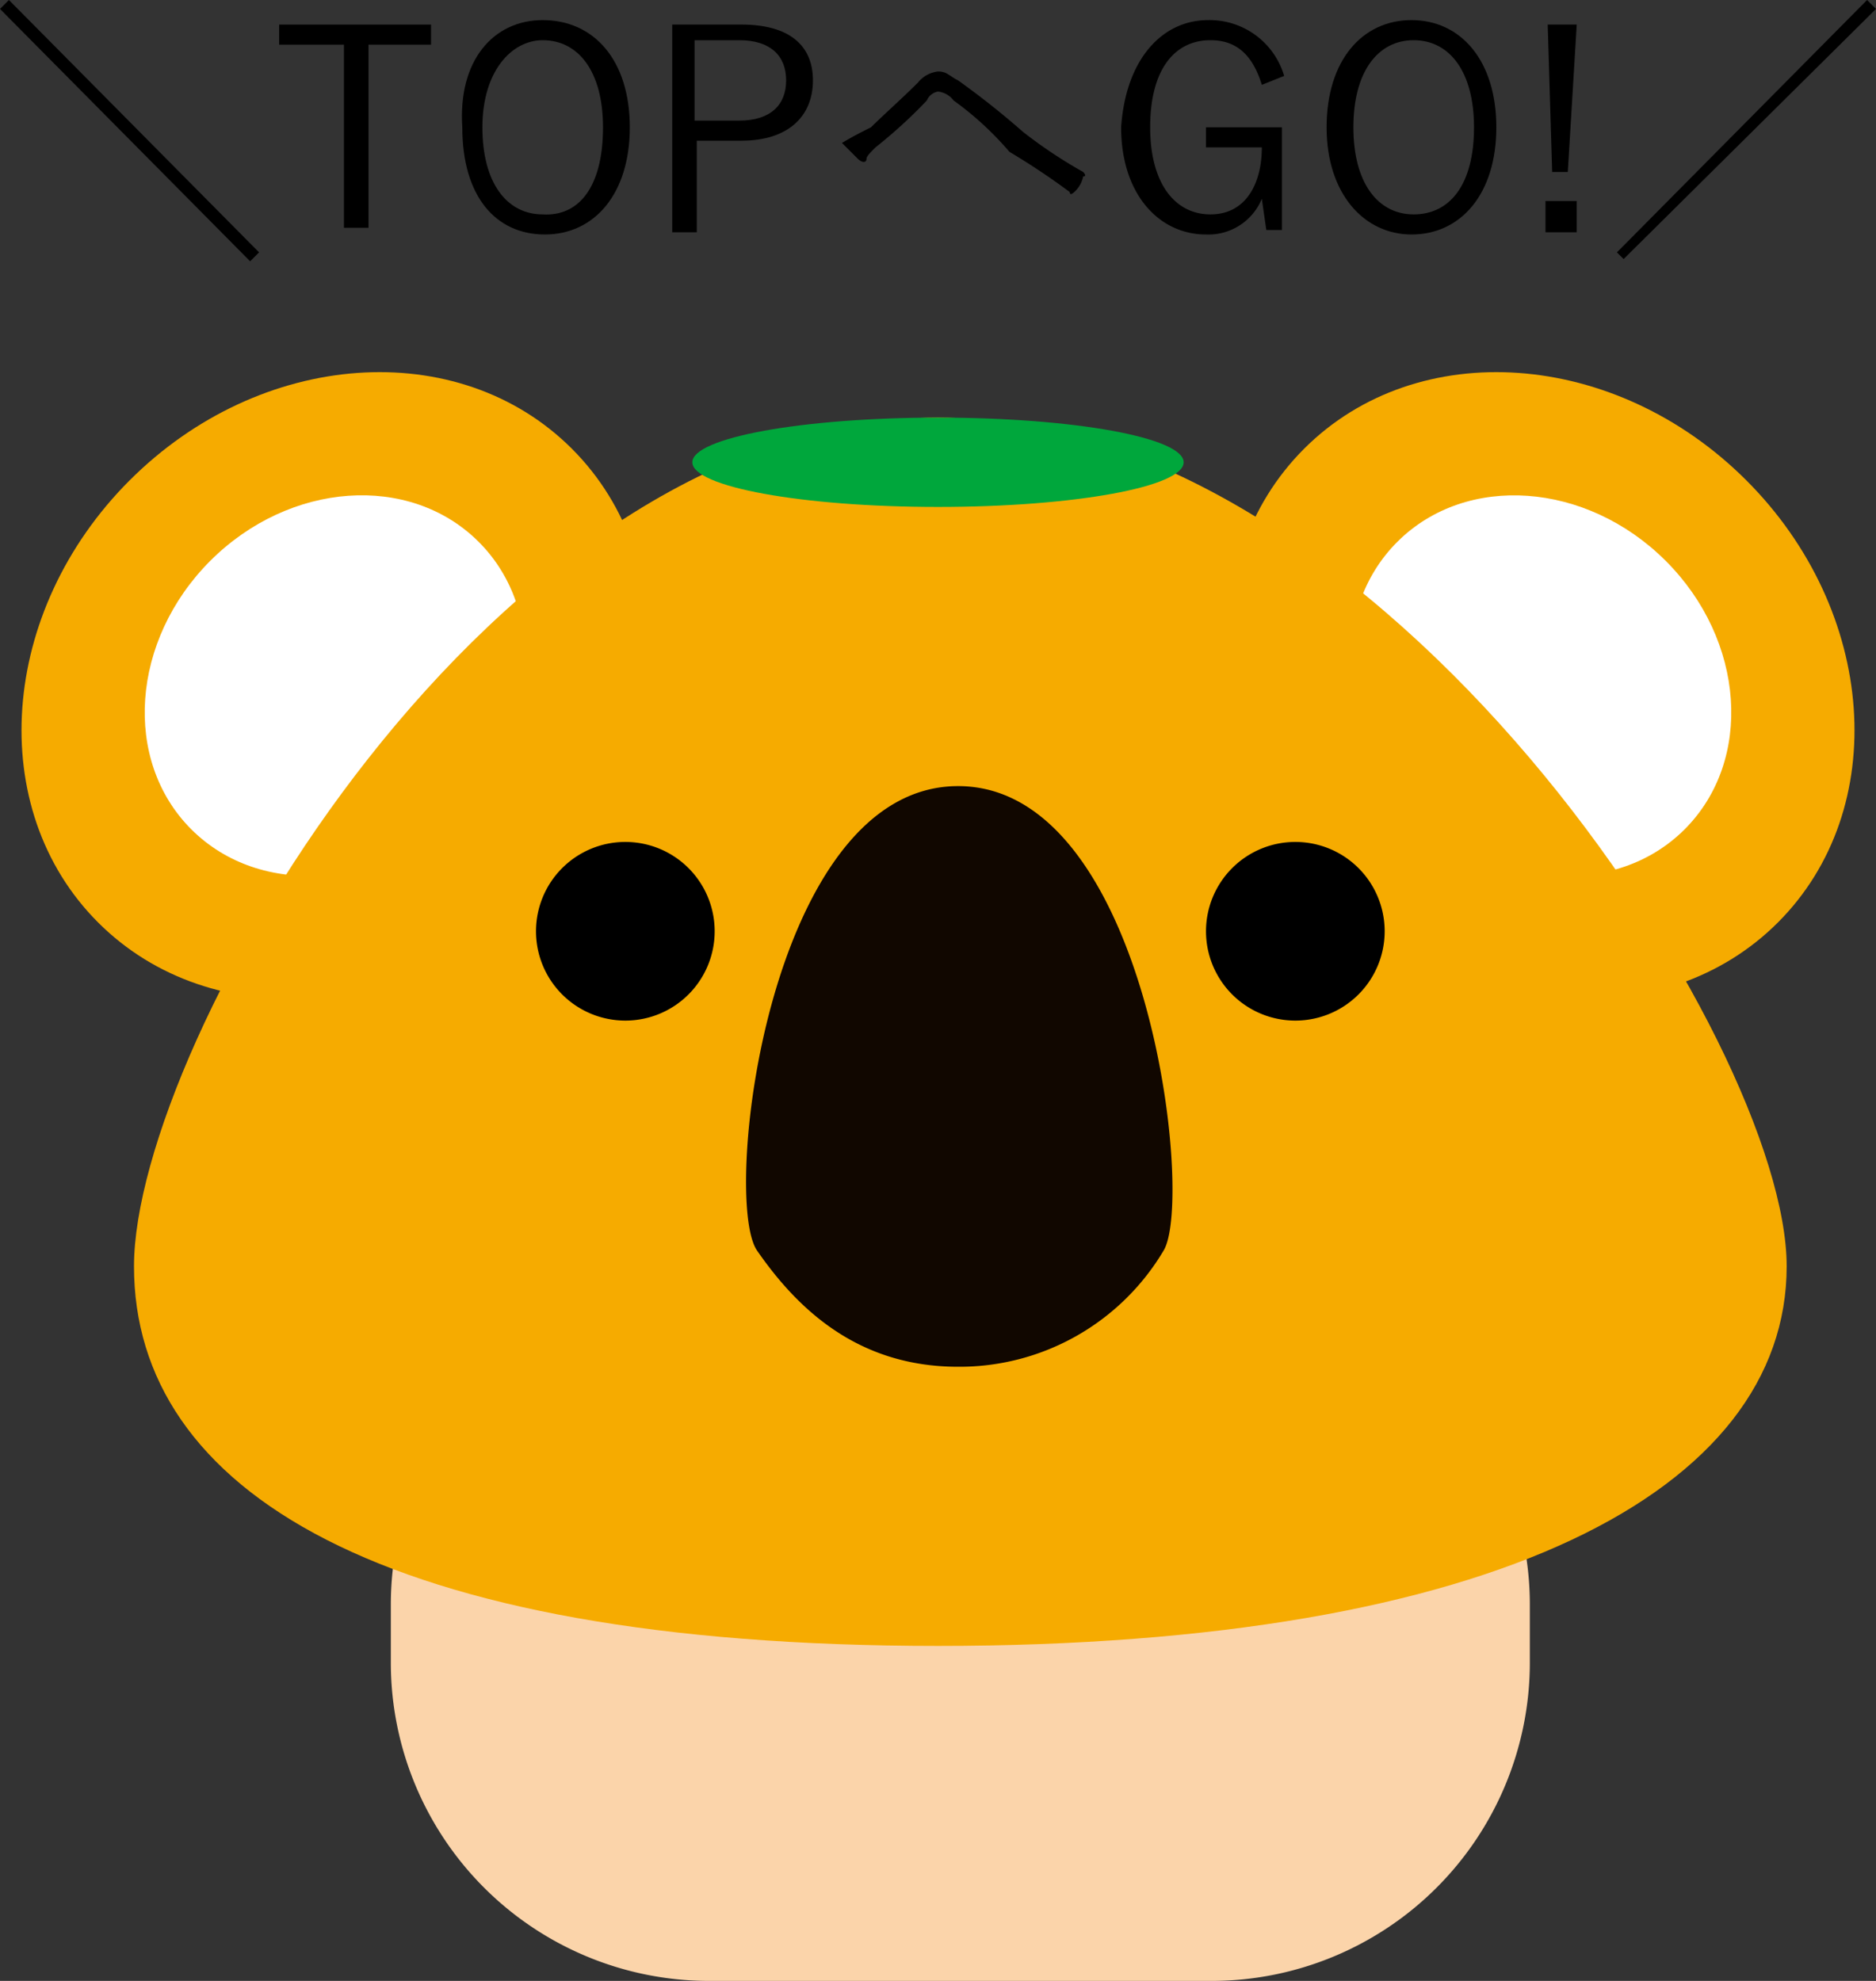 <svg id="グループ_926" data-name="グループ 926" xmlns="http://www.w3.org/2000/svg" xmlns:xlink="http://www.w3.org/1999/xlink" width="84" height="88.7" viewBox="0 0 84 88.7">
  <rect x="0" y="0" width="84" height="88.7" fill="#333333" stroke="none"/>
  <defs>
    <clipPath id="clip-path">
      <rect id="長方形_776" data-name="長方形 776" width="84" height="88.7" fill="none"/>
    </clipPath>
  </defs>
  <g id="グループ_925" data-name="グループ 925" clip-path="url(#clip-path)">
    <path id="パス_5245" data-name="パス 5245" d="M54.3,88.7H31.7A14.255,14.255,0,0,1,17.5,74.5V71.8A14.255,14.255,0,0,1,31.7,57.6H54.3A14.255,14.255,0,0,1,68.5,71.8v2.7A14.255,14.255,0,0,1,54.3,88.7" fill="#fbd4aa"/>
    <path id="パス_5246" data-name="パス 5246" d="M5.807,21.507c5.858-5.858,14.722-6.491,19.8-1.414s4.443,13.941-1.414,19.8S9.47,46.383,4.393,41.306s-4.444-13.941,1.414-19.8" fill="#f6ab00"/>
    <path id="パス_5247" data-name="パス 5247" d="M9.414,25.113c3.554-3.553,8.936-3.934,12.021-.849s2.7,8.467-.849,12.021-8.935,3.934-12.021.849-2.7-8.467.849-12.021" fill="#fff"/>
    <path id="パス_5248" data-name="パス 5248" d="M58.393,20.093c5.077-5.077,13.941-4.444,19.8,1.414s6.492,14.722,1.414,19.8-13.94,4.444-19.8-1.414-6.491-14.722-1.414-19.8" fill="#f6ab00"/>
    <path id="パス_5249" data-name="パス 5249" d="M62.564,24.265c3.085-3.085,8.467-2.7,12.021.849s3.933,8.935.848,12.02-8.467,2.705-12.02-.848-3.934-8.936-.849-12.021" fill="#fff"/>
    <path id="パス_5250" data-name="パス 5250" d="M80,56.7c0,10-13,17-38,17s-36-7-36-17,16-38,36-38,38,28,38,38" fill="#f6ab00"/>
    <path id="パス_5251" data-name="パス 5251" d="M52.1,56a10.63,10.63,0,0,1-9.2,5.2c-4.5,0-7.2-2.6-9-5.2-1.6-2.3.5-20.8,9-20.8S53.5,53.7,52.1,56" fill="#110700"/>
    <path id="パス_5252" data-name="パス 5252" d="M28,37.7a4,4,0,1,1-4,4,4,4,0,0,1,4-4"/>
    <path id="パス_5253" data-name="パス 5253" d="M58,37.7a4,4,0,1,1-4,4,4,4,0,0,1,4-4"/>
    <path id="パス_5254" data-name="パス 5254" d="M42,18.7c6.075,0,11,.895,11,2s-4.925,2-11,2-11-.9-11-2,4.925-2,11-2" fill="#00a73c"/>
    <path id="パス_5255" data-name="パス 5255" d="M11.6,11.3l-.4.4L0,.4.4,0Z"/>
    <path id="パス_5256" data-name="パス 5256" d="M19.5,2h-3v8.2H15.4V2H12.5V1.1h6.8V2Z"/>
    <path id="パス_5257" data-name="パス 5257" d="M28.2,5.7c0,3-1.6,4.8-3.8,4.8s-3.7-1.7-3.7-4.8c-.2-3,1.4-4.8,3.6-4.8,2.3,0,3.9,1.8,3.9,4.8m-6.6,0c0,2.5,1.1,3.9,2.7,3.9,1.6.1,2.7-1.2,2.7-3.9,0-2.5-1.1-3.9-2.7-3.9-1.4,0-2.7,1.4-2.7,3.9"/>
    <path id="パス_5258" data-name="パス 5258" d="M33.2,1.1c2.1,0,3.2.9,3.2,2.5s-1.1,2.7-3.2,2.7h-2v4.1H30.1V1.1ZM31.3,5.4h1.8c1.4,0,2.1-.7,2.1-1.8s-.7-1.8-2.1-1.8h-2V5.4Z"/>
    <path id="パス_5259" data-name="パス 5259" d="M39,5.7c.5-.5,1.4-1.3,2.1-2a1.352,1.352,0,0,1,.9-.5c.4,0,.5.2.9.4a36.731,36.731,0,0,1,2.9,2.3,21.11,21.11,0,0,0,2.7,1.8s.2.2,0,.2a1.27,1.27,0,0,1-.4.7s-.2.2-.2,0a31.613,31.613,0,0,0-2.7-1.8,14.2,14.2,0,0,0-2.5-2.3,1.012,1.012,0,0,0-.7-.4.664.664,0,0,0-.5.4,21.9,21.9,0,0,1-2.3,2.1c-.2.2-.4.4-.4.5,0,.2-.2.2-.4,0l-.7-.7c.5-.3.9-.5,1.3-.7"/>
    <path id="パス_5260" data-name="パス 5260" d="M56.5,3.8c-.4-1.3-1.1-2-2.3-2-1.6,0-2.7,1.3-2.7,3.9,0,2.5,1.1,3.9,2.7,3.9s2.3-1.4,2.3-3H54V5.7h3.4v4.6h-.7l-.2-1.4A2.583,2.583,0,0,1,54,10.5c-2.1,0-3.8-1.8-3.8-4.8.2-3,1.8-4.8,3.9-4.8a3.48,3.48,0,0,1,3.4,2.5Z"/>
    <path id="パス_5261" data-name="パス 5261" d="M67,5.7c0,3-1.6,4.8-3.8,4.8-2.1,0-3.8-1.8-3.8-4.8S61,.9,63.2.9,67,2.7,67,5.7m-6.4,0c0,2.5,1.1,3.9,2.7,3.9S66,8.3,66,5.7c0-2.5-1.1-3.9-2.7-3.9s-2.7,1.4-2.7,3.9"/>
    <path id="パス_5262" data-name="パス 5262" d="M70.6,10.4H69.2V9h1.4Zm-.4-2.7h-.7l-.2-6.6h1.3Z"/>
    <path id="パス_5263" data-name="パス 5263" d="M72.4,11.3,83.6,0l.4.4L72.7,11.6Z"/>
  </g>
</svg>
